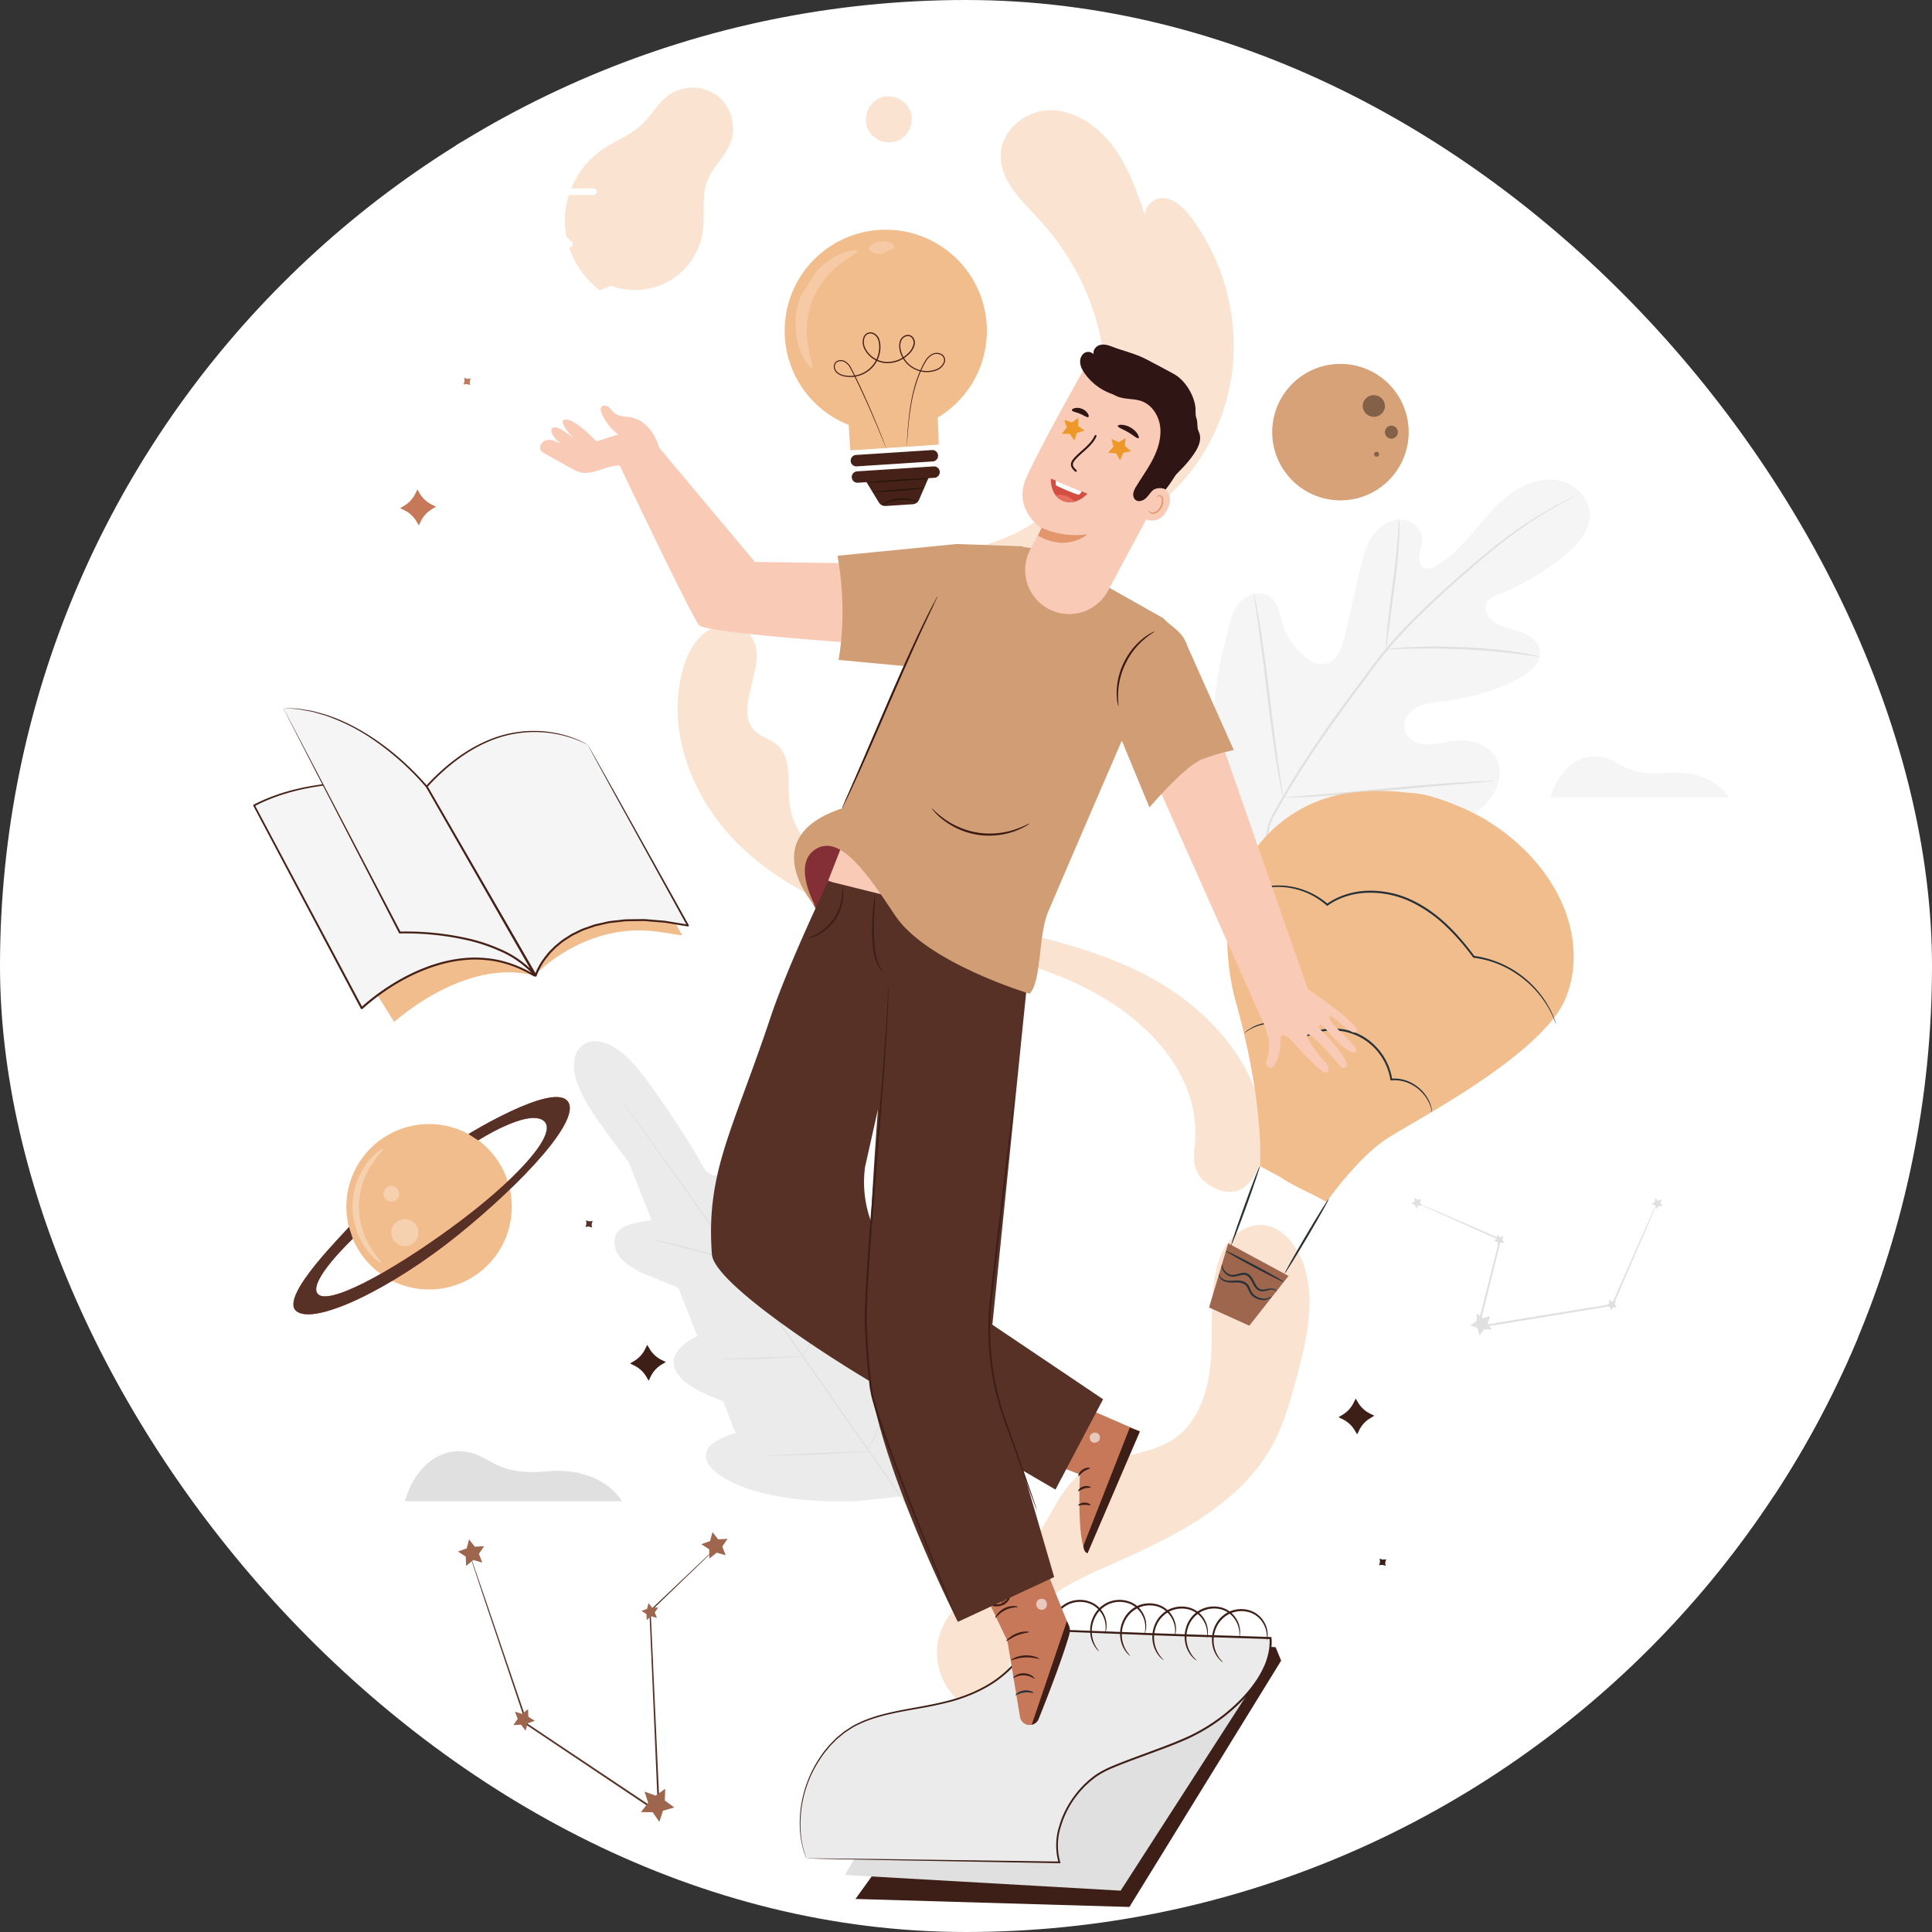 <svg width="48" height="48" fill="none" xmlns="http://www.w3.org/2000/svg"><rect width="100%" height="100%" fill="#333333" stroke="none"/><g clip-path="url(#a)"><rect width="48" height="48" rx="24" fill="#fff"/><path d="M29.673 28.56c.22-1.661-.947-3.031-2.406-3.855-1.459-.823-3.151-1.098-4.762-1.556-1.52-.432-3.031-1.062-4.157-2.17-1.125-1.109-1.8-2.775-1.396-4.302.102-.384.283-.769.613-.99.33-.221.832-.215 1.077.096.523.663-.496 1.852.142 2.405.147.127.348.174.5.295.403.321.273.947.33 1.46.113 1.015 1.064 1.72 1.998 2.13 1.252.551 2.608.81 3.935 1.136 1.328.327 2.667.738 3.773 1.542 1.107.803 2.066 2.061 2.058 3.429-.002.382-.05.852-.29 1.149-.24.297-.546.359-.891.196-.346-.162-.588-.414-.524-.966ZM22.615 15.36c-.052-.616.406-1.151.927-1.438.521-.287 1.118-.404 1.655-.658 1.334-.633 2.182-2.12 2.245-3.648.062-1.526-.6-3.052-1.635-4.173-.42-.455-.938-.933-.944-1.554-.007-.649.623-1.16 1.25-1.152.63.009 1.208.43 1.584.958.376.529.585 1.16.787 1.779-.145-.259.152-.58.438-.552.285.028.51.266.687.503a5.362 5.362 0 0 1 1.027 3.59c-.105 1.261-.687 2.462-1.597 3.291-1.017.926-2.361 1.361-3.665 1.773l-2.721.858M21.858 2.436a.598.598 0 0 0-.317.73.597.597 0 0 0 .717.349.598.598 0 0 0 .379-.701.598.598 0 0 0-.684-.41M25.214 42.132c-.333-.692-.042-1.554.49-2.108.53-.554 1.256-.87 1.96-1.18 1.55-.683 3.192-1.497 3.98-2.997.267-.506.418-1.063.568-1.615.29-1.067.56-2.28-.021-3.22-.168-.271-.42-.512-.733-.567-.357-.064-.723.133-.943.42-.22.289-.314.654-.36 1.013-.087.683-.015 1.379-.087 2.065-.072.685-.322 1.402-.888 1.796-.686.479-1.666.371-2.333.877-.539.408-.743 1.116-1.164 1.645-.354.444-.85.748-1.303 1.09-.454.341-.893.758-1.047 1.305-.16.568.04 1.22.491 1.601.451.38 1.128.468 1.661.215M14.9 7.209a2.185 2.185 0 0 1-.868-1.763c.012-.68.369-1.345.93-1.73.316-.218.692-.351.974-.613.25-.233.413-.555.693-.751a1.038 1.038 0 0 1 1.191.025c.338.258.481.742.339 1.142-.13.362-.454.626-.59.985-.145.387-.052.82-.106 1.23-.067.503-.372.97-.807 1.231-.435.262-.991.314-1.467.137" fill="#F2BD8D" opacity=".4"/><path d="M43.479 46.51c-.039 0-.07-.028-.07-.063v-2.85c0-.035.031-.063.07-.063.039 0 .07.028.07.063v2.85c0 .035-.032.063-.07.063Z" fill="#fff"/><path d="M42.37 46.093a.073.073 0 0 1-.049-.019.06.06 0 0 1 0-.09l2.217-2.015a.075.075 0 0 1 .099 0 .06.06 0 0 1 0 .09l-2.217 2.015a.073.073 0 0 1-.05.019Z" fill="#fff"/><path d="M45.047 45.085h-3.135c-.04 0-.07-.028-.07-.063s.03-.064.07-.064h3.135c.038 0 .07.029.07.064s-.032.063-.07.063Z" fill="#fff"/><path d="M44.587 46.093a.073.073 0 0 1-.049-.019l-2.217-2.015a.06.06 0 0 1 0-.09.075.075 0 0 1 .099 0l2.217 2.015a.06.06 0 0 1 0 .09.073.073 0 0 1-.05.019ZM45.188 21.333c-.024 0-.044-.018-.044-.04v-1.84c0-.022.02-.04.044-.04.025 0 .045.018.045.04v1.84c0 .022-.02.04-.045.04Z" fill="#fff"/><path d="M44.473 21.064a.048.048 0 0 1-.032-.012.038.038 0 0 1 0-.058l1.431-1.3a.048.048 0 0 1 .064 0 .038.038 0 0 1 0 .058l-1.431 1.3a.046.046 0 0 1-.032.012Z" fill="#fff"/><path d="M46.2 20.414h-2.023c-.025 0-.045-.018-.045-.041 0-.023.02-.041.045-.041H46.2c.025 0 .045.018.045.04 0 .023-.02.042-.045.042Z" fill="#fff"/><path d="M45.904 21.064a.048.048 0 0 1-.032-.012l-1.43-1.3a.038.038 0 0 1 0-.058.048.048 0 0 1 .063 0l1.43 1.3a.038.038 0 0 1 0 .058.047.047 0 0 1-.03.012ZM44.132 37.163a2.493 2.493 0 1 0 0-4.986 2.493 2.493 0 0 0 0 4.986ZM12.711 6.684c-.05 0-.09-.036-.09-.082V2.924c0-.046.04-.082.09-.082.05 0 .09.036.09.082v3.678c0 .045-.04.082-.09.082Z" fill="#fff"/><path d="M11.28 6.145a.093.093 0 0 1-.063-.024.077.077 0 0 1 0-.115l2.861-2.602a.097.097 0 0 1 .128 0 .077.077 0 0 1 0 .116l-2.862 2.601a.096.096 0 0 1-.064.024Z" fill="#fff"/><path d="M14.735 4.844h-4.047c-.05 0-.09-.036-.09-.081 0-.046.04-.082.09-.082h4.047c.05 0 .09.036.09.082 0 .045-.04.081-.09.081Z" fill="#fff"/><path d="M14.142 6.145a.094.094 0 0 1-.063-.024L11.216 3.52a.077.077 0 0 1 0-.116.097.097 0 0 1 .127 0l2.862 2.602a.077.077 0 0 1 0 .115.096.096 0 0 1-.064.024ZM4.363 42.644l.141.236c.16.264.391.478.668.615l.247.121-.236.142c-.264.16-.478.39-.615.668l-.121.246-.142-.235a1.613 1.613 0 0 0-.668-.615l-.246-.122.235-.141c.265-.16.478-.391.615-.668l.122-.247ZM32.504 3.703l.1.166c.113.187.277.338.472.435l.175.086-.167.1a1.142 1.142 0 0 0-.435.473l-.086.174-.1-.167a1.141 1.141 0 0 0-.472-.434l-.175-.087.167-.1c.187-.113.338-.277.435-.472l.086-.174Z" fill="#fff"/><path d="M18.277 35.604c-.41.119-.863.328-.709.71.155.382 1.273 1.075 3.743.978l1.142-.12.486-1.045c.904-2.301.618-3.585.308-3.857-.31-.272-.657.088-.904.436-.247.347-.48.795-.579.762-.098-.032-.147-.108-.127-.306.02-.198.244-2.004-.329-2.427-.573-.423-1.388.833-1.541.978-.154.145-.253-.026-.263-.15a82.585 82.585 0 0 1-.144-2.182c-.026-.645-.22-1.055-.624-1.105-.389-.048-.596.59-.782.832-.186.243-.44-.044-.44-.044s-.431-.83-1.445-2.23c-1.014-1.399-1.595-.863-1.595-.863" fill="#EBEBEB"/><path d="M14.486 25.964s-.679.367.31 1.784c.987 1.417 1.63 2.098 1.63 2.098s.187.334-.103.43c-.29.097-.961.083-1.044.466-.085.397.239.716.839.952s1.895.802 2.012.853c.115.05.244.201.056.298-.187.097-1.641.455-1.43 1.135.211.68 1.99 1.063 2.184 1.109" fill="#EBEBEB"/><path d="M22.548 37.432c-.74-1.031-2.025-2.884-3.137-4.47a833.135 833.135 0 0 0-2.853-4.054l-.871-1.223-.237-.333-.061-.087-.02-.03.023.028.063.085.243.329c.21.286.51.702.88 1.217a468.57 468.57 0 0 1 2.863 4.048c1.111 1.586 2.393 3.441 3.128 4.475" fill="#E0E0E0"/><path d="M16.217 30.799c0-.003.03.001.082.01a17.393 17.393 0 0 1 .945.223l.719.193.218.057c.052.014.08.022.08.024a.372.372 0 0 1-.082-.01 4.811 4.811 0 0 1-.222-.047c-.186-.042-.44-.108-.722-.182l-.72-.188-.22-.056a.359.359 0 0 1-.078-.024ZM18.329 31.223c-.01-.002.096-.535.237-1.191.14-.656.261-1.187.271-1.184.01.002-.096.535-.237 1.191-.14.656-.262 1.186-.271 1.184ZM19.925 33.735a.39.39 0 0 1 .037-.077l.109-.202a18.195 18.195 0 0 0 .665-1.366l.092-.21a.402.402 0 0 1 .038-.077c.002.001-.007.03-.025.081a10.255 10.255 0 0 1-.867 1.78.403.403 0 0 1-.049.07ZM17.93 33.772c0-.003.028-.006.078-.01l.213-.012a39.245 39.245 0 0 1 1.617-.045c.05 0 .078.002.078.004a.308.308 0 0 1-.077.01l-.213.012a39.245 39.245 0 0 1-1.617.045.384.384 0 0 1-.078-.004ZM19.059 36.168a.52.52 0 0 1 .1-.012l.272-.016a68.029 68.029 0 0 1 2.072-.08c.064 0 .1.001.1.004a.54.54 0 0 1-.1.01l-.271.018a69.988 69.988 0 0 1-2.073.078c-.064.001-.1 0-.1-.002ZM21.542 36.05a.594.594 0 0 1 .044-.099l.13-.262a29.697 29.697 0 0 0 .796-1.755l.111-.27a.616.616 0 0 1 .045-.097c.003 0-.009.037-.032.102a16.382 16.382 0 0 1-.475 1.164 17.181 17.181 0 0 1-.563 1.125.674.674 0 0 1-.056.091Z" fill="#E0E0E0"/><path d="M31.122 20.845c-1.226-1.375-1.108-3.36-.644-5.06.077-.283.117-.592.313-.81.195-.22.554-.316.78-.135.19.15.223.42.294.652.094.31.276.59.52.8.159.137.37.248.574.192.279-.078.389-.412.454-.696l.367-1.593c.066-.285.134-.576.286-.825.152-.249.407-.453.696-.465.288-.012.586.223.577.515-.004.122-.056.236-.076.356-.02.12.004.264.108.324.106.06.239.006.343-.057.362-.218.649-.54.922-.864.274-.324.543-.658.884-.908.34-.25.768-.411 1.181-.338.413.073.787.427.796.852.008.425-.322.777-.654 1.041a6.53 6.53 0 0 1-1.62.947c-.105.043-.219.088-.278.186-.106.175.029.405.201.512.195.121.43.153.646.232.216.079.433.233.467.463.048.318-.267.566-.554.709a5.591 5.591 0 0 1-1.83.548c-.227.027-.463.042-.667.149-.203.107-.365.338-.311.563.054.225.3.35.53.362.228.011.453-.061.68-.09.426-.056.925.09 1.095.488.112.261.053.574-.093.819s-.369.433-.598.6c-.8.587-1.742.99-2.724 1.089-.981.1-1.841-.015-2.665-.558Z" fill="#F5F5F5"/><path d="M31.371 21.01c.223-.663-.01-.33.449-1.134.456-.805 1.03-1.646 1.661-2.504l.47-.635c.154-.207.307-.413.47-.606.323-.386.663-.732.996-1.051.333-.32.66-.61.969-.88.309-.269.601-.514.878-.727a10.337 10.337 0 0 1 1.774-1.11l.105-.05a.206.206 0 0 1 .036-.016 21.534 21.534 0 0 1-.136.076c-.09.048-.223.12-.391.215-.337.192-.817.487-1.364.916a28.979 28.979 0 0 0-1.836 1.612c-.332.319-.67.664-.99 1.049-.162.191-.313.396-.468.604l-.469.634c-.63.858-1.204 1.696-1.662 2.497-.46.8-.228.462-.455 1.123" fill="#E0E0E0"/><path d="M34.436 16.133a.601.601 0 0 1 0-.128c.004-.082.014-.201.028-.347.026-.293.077-.696.135-1.14a18.48 18.48 0 0 0 .15-1.485.593.593 0 0 1 .013-.128c.004 0 .006.046.008.128s0 .201-.008.348c-.012.294-.052.699-.11 1.143l-.15 1.138-.044.345a.612.612 0 0 1-.022.126Z" fill="#E0E0E0"/><path d="M38.255 16.316a.847.847 0 0 1-.15-.017c-.097-.014-.235-.035-.407-.055-.343-.043-.82-.087-1.348-.111a19.583 19.583 0 0 0-1.353-.015c-.173.003-.313.01-.41.014a.822.822 0 0 1-.152 0c0-.003.053-.01.15-.021.097-.01.237-.023.411-.031.347-.02.828-.025 1.357-.001.53.024 1.008.073 1.351.127.172.025.31.052.405.072a.79.79 0 0 1 .146.038ZM31.88 19.82a.202.202 0 0 1-.015-.051l-.031-.147c-.027-.128-.06-.314-.099-.545-.077-.46-.164-1.1-.25-1.808a84.085 84.085 0 0 0-.234-1.809l-.081-.546-.022-.15a.196.196 0 0 1-.004-.052c.002 0 .007.017.015.051l.031.147c.027.128.06.314.099.545.077.46.164 1.1.25 1.808.086.707.166 1.347.234 1.809l.081.546.021.15a.173.173 0 0 1 .004.052ZM37.111 19.404a.198.198 0 0 1-.053.009l-.152.014-.56.045c-.474.039-1.127.1-1.848.167-.722.068-1.376.122-1.85.15-.237.015-.429.025-.562.029l-.153.003c-.035 0-.053 0-.053-.002s.018-.005.053-.009l.152-.014.56-.045c.474-.038 1.127-.099 1.848-.167a58.82 58.82 0 0 1 1.85-.151c.236-.014.428-.024.561-.028l.153-.004c.035 0 .053.001.054.003ZM41.169 29.889s-.005.017-.018.048l-.056.137-.22.518-.794 1.837-.005.01-.012.002c-.732.121-1.586.263-2.495.412l-.836.137-.039.006.01-.037.55-2.169.011.024-1.466-.655-.405-.185-.105-.05a.16.16 0 0 1-.035-.019l.038.014.108.044.409.174 1.473.639.016.007-.005.017-.54 2.171-.029-.031.837-.137 2.496-.406-.017.013c.334-.752.613-1.383.81-1.83l.231-.512c.027-.056.048-.1.063-.135.015-.029.023-.044.025-.044Z" fill="#E0E0E0"/><path d="m37.025 32.697-.068.179.109.158-.192-.01-.116.153-.05-.185-.182-.064.16-.105.005-.192.15.12.184-.054ZM35.312 29.786l-.034.09.054.077-.095-.004-.058.076-.025-.092-.09-.032.08-.052.002-.096.074.06.092-.027ZM40.15 32.316l-.033.09.054.078-.096-.004-.058.076-.024-.092-.09-.032.08-.052.002-.096.074.06.091-.028ZM37.358 30.71l-.033.09.054.077-.096-.004-.058.076-.024-.093-.09-.031.08-.052.002-.096.074.06.091-.027ZM41.285 29.8l-.034.089.054.079-.096-.005-.057.076-.026-.092-.09-.032.08-.052.002-.096.075.06.092-.027ZM10.059 37.297h5.393s-.477-.868-1.865-.742c-1.326.12-1.394-.427-2.068-.494-.674-.068-1.236.45-1.46 1.236Z" fill="#E0E0E0"/><path d="M38.52 19.813h4.432s-.392-.713-1.533-.61c-1.09.1-1.145-.35-1.698-.406-.554-.055-1.016.37-1.2 1.016Z" fill="#F5F5F5"/><path d="m25.939 40.677 5.752.246.139.335-3.77 6.12-6.806-.199 4.685-6.502Z" fill="#3E1F18"/><path d="m20.995 46.583 6.847.39 3.576-5.549-2.51.204-6.357 2.238-1.556 2.717Z" fill="#E0E0E0"/><path d="m20.034 46.171 6.288.1c-.262-.805.354-1.938 1.2-2.319.56-.252 1.614-.58 2.158-.859 1.034-.53 1.967-1.534 1.886-2.396l-2.583-.082-3.296-.128c-.275.818-.865 1.354-1.761 1.676-.802.289-1.715.288-2.497.615-1.259.528-1.863 2.236-1.395 3.393Z" fill="#EBEBEB"/><path d="m20.034 46.171-.017-.04-.043-.122c-.021-.053-.034-.122-.053-.203-.023-.081-.03-.178-.043-.286a2.892 2.892 0 0 1 .05-.8c.063-.308.185-.656.402-.998.057-.084.111-.172.181-.253.035-.04.067-.084.103-.124l.116-.118c.038-.041.081-.077.126-.113.045-.035.088-.074.135-.108.099-.062.194-.134.306-.183.436-.22.956-.312 1.498-.41.272-.05.552-.102.833-.18.28-.078.561-.185.829-.333a2.727 2.727 0 0 0 .73-.578c.211-.239.37-.53.478-.843l.005-.017.018.001 2.746.105c.952.037 1.939.063 2.948.097l.184.006.023.001.001.022c.018.2-.019.398-.083.582-.03.093-.074.18-.115.268-.048.083-.094.169-.15.247-.214.32-.489.588-.78.823a4.61 4.61 0 0 1-.94.581c-.33.149-.667.27-.996.392-.328.122-.653.237-.962.372-.152.07-.297.15-.423.257-.067.047-.123.108-.184.16-.054.062-.114.116-.161.181a2.329 2.329 0 0 0-.44.827 1.53 1.53 0 0 0-.015.88l.008.027h-.028l-4.573-.082-1.268-.025-.332-.009c-.076-.001-.114-.004-.114-.004l.113-.001.333.002 1.268.014 4.573.063-.02.028a1.571 1.571 0 0 1 .013-.905c.086-.301.24-.589.447-.843.048-.066.109-.122.164-.185.062-.054.12-.116.187-.165.129-.108.278-.191.433-.263.312-.136.636-.252.965-.374.328-.122.664-.244.992-.392a4.56 4.56 0 0 0 .93-.575c.286-.233.557-.499.768-.813.055-.076.1-.16.147-.242.04-.086.084-.17.112-.26.062-.18.097-.37.08-.56l.025.023-.184-.006c-1.01-.034-1.996-.06-2.948-.098l-2.746-.108.023-.016a2.52 2.52 0 0 1-.488.858 2.762 2.762 0 0 1-.744.586c-.271.15-.556.257-.839.336a9.42 9.42 0 0 1-.836.177c-.542.096-1.06.188-1.49.402-.11.047-.204.118-.302.179-.047.033-.09.071-.133.106-.044.035-.087.07-.125.11-.038.04-.077.078-.115.116-.036.04-.068.083-.102.123-.07.079-.124.166-.18.249a2.917 2.917 0 0 0-.462 1.78c.011.109.017.205.039.286.017.081.029.15.05.203l.039.122c.01.029.012.043.012.043Z" fill="#3E1F18"/><path d="M27.454 40.59c-.005-.002.008-.04.014-.113a.638.638 0 0 0-.347-.615.685.685 0 0 0-.53-.02.694.694 0 0 0-.382.37.763.763 0 0 0 .047.72c.039.061.068.09.065.093-.002.002-.036-.022-.082-.081a.7.7 0 0 1-.126-.288.78.78 0 0 1 .053-.464.731.731 0 0 1 .407-.397.722.722 0 0 1 .569.025c.164.08.263.222.31.347a.61.61 0 0 1 .015.396c-.007.018-.011.027-.013.027Z" fill="#3E1F18"/><path d="M28.439 40.59c-.004-.002.009-.04.014-.113a.637.637 0 0 0-.346-.615.685.685 0 0 0-.53-.02.694.694 0 0 0-.383.37.759.759 0 0 0 .047.72c.04.061.068.09.065.093a.279.279 0 0 1-.081-.081.701.701 0 0 1-.127-.288.78.78 0 0 1 .053-.464.731.731 0 0 1 .408-.397.722.722 0 0 1 .568.025c.164.08.264.222.31.347a.608.608 0 0 1 .015.396c-.007.018-.011.027-.013.027Z" fill="#3E1F18"/><path d="M29.187 40.64c-.004 0 .006-.04.008-.112a.639.639 0 0 0-.38-.595.687.687 0 0 0-.53.011.695.695 0 0 0-.362.39.76.76 0 0 0 .088.716c.042.059.072.086.07.09a.291.291 0 0 1-.087-.077.702.702 0 0 1-.142-.28.779.779 0 0 1 .026-.467.733.733 0 0 1 .385-.42.723.723 0 0 1 .569-.007.637.637 0 0 1 .33.33c.055.123.06.236.053.31a.384.384 0 0 1-.028.112Z" fill="#3E1F18"/><path d="M29.99 40.687c-.005-.001.004-.041.002-.114a.631.631 0 0 0-.082-.29.61.61 0 0 0-.33-.283.686.686 0 0 0-.53.039.693.693 0 0 0-.34.408.762.762 0 0 0 .126.71c.046.057.078.083.075.086-.002.002-.038-.018-.09-.072a.701.701 0 0 1-.157-.273.775.775 0 0 1 .002-.466.732.732 0 0 1 .362-.44c.186-.094.399-.1.568-.037a.637.637 0 0 1 .346.311.605.605 0 0 1 .057.392c-.004.02-.008.029-.009.029Z" fill="#3E1F18"/><path d="M30.794 40.668c-.005-.001.002-.042-.002-.114a.635.635 0 0 0-.09-.287.61.61 0 0 0-.338-.275.687.687 0 0 0-.527.054.694.694 0 0 0-.329.417.762.762 0 0 0 .146.708c.047.055.08.08.077.084a.281.281 0 0 1-.092-.07.701.701 0 0 1-.165-.268.78.78 0 0 1-.011-.467.732.732 0 0 1 .35-.45.725.725 0 0 1 .566-.053.636.636 0 0 1 .355.302.61.61 0 0 1 .069.39c-.004.02-.008.029-.01.029Z" fill="#3E1F18"/><path d="M31.47 40.758c-.004-.001.005-.041.004-.114a.637.637 0 0 0-.078-.29.61.61 0 0 0-.327-.288.687.687 0 0 0-.53.033.694.694 0 0 0-.345.404.758.758 0 0 0 .118.713c.045.056.076.083.073.086a.283.283 0 0 1-.088-.074.698.698 0 0 1-.155-.274.78.78 0 0 1 .008-.466.732.732 0 0 1 .367-.436.723.723 0 0 1 .569-.03.636.636 0 0 1 .342.315.61.61 0 0 1 .066.307.414.414 0 0 1-.023.114Z" fill="#3E1F18"/><path d="M34.435 19.654a5.658 5.658 0 0 0-.852.038c-1.775.22-3.098 1.745-3.095 3.534.001.521.057 1.104.22 1.684.495 1.757.648 3.306.591 4.06l1.659.892s.768-1.103 1.509-1.578c.742-.476 3.21-1.748 4.188-3.056.63-.843.751-2.572-.75-4.085a5.088 5.088 0 0 0-3.47-1.49Z" fill="#F2BD8D"/><path d="m30.515 30.89 1.498.81-.975 1.237-.999-.453.476-1.595Z" fill="#9F664E"/><path d="M30.588 30.94c-.014-.006.135-.45.332-.994s.366-.98.38-.976c.013.005-.136.45-.332.994-.197.543-.367.98-.38.975ZM31.918 31.638c-.012-.007.223-.427.525-.938.302-.511.556-.92.568-.912.012.007-.222.427-.524.938-.302.51-.557.92-.569.912Z" fill="#263138"/><path d="M34.935 19.7c-.067.004-.892.97-1.257 1.622-1.226 2.198-1.281 4.336-1.622 6.829a17.554 17.554 0 0 1-.222 1.106c.181.142.792.425.792.425s.575-.694.804-1.043c.915-1.399 1.909-2.49 2.693-3.966s1.538-2.785.812-4.292c0 .001-1.256-.722-2-.68Z" fill="#F2BD8D"/><path d="M38.662 25.449a.279.279 0 0 1-.022-.048c-.013-.03-.029-.08-.057-.139a2.537 2.537 0 0 0-.926-1.08 2.424 2.424 0 0 0-1.044-.387l-.01-.001-.005-.008a5.823 5.823 0 0 0-.67-.769 3.361 3.361 0 0 0-.913-.629 2.365 2.365 0 0 0-1.08-.206c-.355.018-.688.13-.946.315l-.015.011-.014-.012a1.829 1.829 0 0 0-1.868-.34 1.908 1.908 0 0 0-.608.375.29.29 0 0 1-.04.033l.035-.039a1.814 1.814 0 0 1 .604-.394 1.83 1.83 0 0 1 .872-.122c.34.036.718.176 1.036.452l-.03-.001c.265-.191.607-.308.97-.328a2.4 2.4 0 0 1 1.104.21c.356.16.665.39.927.639.262.25.481.518.672.777l-.016-.01a2.524 2.524 0 0 1 1.697 1.01c.145.2.23.376.28.498.026.06.04.11.052.143l.015.05ZM35.579 27.638c-.01.004-.008-.15-.143-.36a.983.983 0 0 0-.319-.306.892.892 0 0 0-.549-.13l-.02.002-.004-.02a1.45 1.45 0 0 0-.272-.641 1.429 1.429 0 0 0-1.258-.577c-.21.015-.407.075-.573.162l-.016.008-.012-.012a1.042 1.042 0 0 0-.576-.312 1.152 1.152 0 0 0-.516.016c-.284.077-.404.214-.41.203l.022-.022c.016-.013.037-.036.07-.058a1.02 1.02 0 0 1 .31-.15c.143-.04.327-.065.531-.027.203.033.427.134.603.319l-.028-.005a1.5 1.5 0 0 1 1.257-.07c.265.103.482.289.636.496.155.208.244.443.276.663l-.024-.018a.92.92 0 0 1 .572.143.986.986 0 0 1 .321.322.877.877 0 0 1 .11.272c.007.032.009.059.01.076a.092.092 0 0 1 .002.026ZM31.724 32.089c-.004.003-.017-.02-.055-.037a.267.267 0 0 0-.175.006c-.038.01-.081.024-.133.024a.209.209 0 0 1-.148-.065c-.08-.083-.11-.203-.185-.285a.172.172 0 0 0-.138-.059c-.052.003-.104.02-.156.031a.349.349 0 0 1-.157.009.277.277 0 0 1-.122-.063.29.29 0 0 1-.1-.166c-.007-.046 0-.072.003-.071.005 0 .004.025.017.066.013.04.044.097.103.143.029.022.066.042.108.05.041.007.088 0 .137-.013.05-.013.103-.032.165-.036a.22.22 0 0 1 .178.073c.087.1.114.217.181.288a.166.166 0 0 0 .116.056c.042.001.084-.01.122-.017.079-.02.152-.013.193.012.041.025.048.054.046.054ZM31.895 31.848c-.006.013-.333-.149-.73-.36-.397-.212-.714-.394-.707-.407.007-.012.334.15.731.361.397.212.713.394.706.406Z" fill="#263138"/><path d="M31.598 32.227c.001.004-.02.01-.057.027-.018.008-.039.02-.067.032a.225.225 0 0 1-.104.013.431.431 0 0 1-.246-.095.342.342 0 0 1-.094-.13c-.023-.048-.04-.098-.073-.134-.068-.073-.18-.08-.271-.078a.628.628 0 0 1-.26-.025.24.24 0 0 1-.132-.12c-.017-.041-.011-.066-.009-.065.005 0 .006.022.026.056a.24.24 0 0 0 .127.096c.065.023.15.017.246.011.094-.005.22-.003.311.09.043.047.06.103.08.15.02.046.046.084.08.113.067.06.15.086.219.095.069.013.119-.016.16-.028.04-.012.063-.011.064-.008Z" fill="#263138"/><path d="m20.286 22.604 2.59-.384-1.238-1.754-.665.039a1.185 1.185 0 0 0-1.093 1.407l.406.692Z" fill="#DB4F58"/><path opacity=".4" d="m20.286 22.604 2.59-.384-1.238-1.754-.665.039a1.185 1.185 0 0 0-1.093 1.407l.406.692Z" fill="#040000"/><path d="M31.415 25.475c.026.074.056.162.085.267.025.09.034.184.028.278a1.257 1.257 0 0 1-.058.342c-.043.098.056.198.14.148.084-.05.208-.317.2-.662-.007-.344.345.069.476.217.13.149.557.588.634.584.114-.006.128-.129-.006-.273-.136-.147-.506-.609-.424-.674.08-.065.736.7.736.7s.114.186.211.113c.175-.13-.582-.891-.656-.962-.051-.049.034-.123.087-.068.054.058.636.778.815.647.138-.1-.617-.632-.654-.848-.038-.217.53.46.658.36.048-.039.078-.073-.305-.415-.186-.166-.892-.66-.892-.66l-2.127-6.089-1.642.94 2.694 6.055ZM18.756 13.962l-2.376-2.836a1.636 1.636 0 0 0-.116-.282c-.119-.222-.315-.414-.56-.468-.151-.033-.324-.017-.442-.116-.053-.044-.088-.108-.143-.148-.056-.042-.148-.05-.184.01-.025.042-.009.096.01.141.088.21.233.394.413.533-.223.067-.541.17-.541.17s-.502-.545-.76-.543c-.257.001.208.486.208.486s-.412-.38-.54-.273c-.127.107.2.39.2.39-.104-.056-.218-.113-.334-.094-.116.02-.216.157-.154.256a.276.276 0 0 0 .105.084l.632.353c.106.059.217.12.338.123.321.01.565-.189.886-.18 0 0 1.792 3.772 1.973 3.966.181.195 4.117.46 4.117.46l2.279-1.963-5.01-.07Z" fill="#F9CBB6"/><path d="m25.893 34.507 2.427 1.057-1.3 3.026c-.281-.142-.19-1.957-.19-1.957l-1.582-.613.645-1.513Z" fill="#C77859"/><path d="M27.101 35.641a.135.135 0 0 1 .178-.025.13.13 0 0 1 .026.176c-.04.053-.14.07-.189.026-.048-.045-.058-.145-.007-.186" fill="#fff" opacity=".6"/><path d="m28.319 35.563-.25-.096-1.152 2.937s0 .16.102.185l1.3-3.026ZM26.794 36.676c.015.005.054-.066.132-.118.078-.054.158-.064.158-.08.003-.015-.095-.03-.19.034-.093.064-.114.16-.1.164ZM26.789 37.05c.012.009.065-.044.149-.068.084-.026.156-.01.162-.024.009-.013-.074-.06-.178-.03s-.147.115-.133.121ZM27.092 37.392c.009-.012-.056-.064-.154-.06-.097.002-.159.058-.149.069.008.014.071-.013.151-.014.08-.003.144.02.152.005Z" fill="#3E1F18"/><path d="M26.449 36.496c.016 0 .025-.077.066-.159.04-.081.096-.134.087-.148-.007-.013-.089.027-.137.123-.048.096-.03.186-.016.184ZM26.121 36.27c.007.002.04-.052.065-.153a.73.73 0 0 0 .01-.286c-.003-.018-.004-.038-.016-.06-.008-.024-.043-.05-.075-.041a.089.089 0 0 0-.062.05.203.203 0 0 0-.016.06.572.572 0 0 0 .023.287c.035.098.08.146.085.142.008-.005-.024-.059-.047-.153a.647.647 0 0 1-.007-.267c.005-.035.017-.063.035-.065.006 0 .009 0 .015.01.006.011.009.028.012.046a.9.9 0 0 1 .005.27c-.014.098-.035.156-.027.16Z" fill="#263138"/><path d="M26.15 36.26c.004-.005-.036-.057-.13-.103a.531.531 0 0 0-.283-.052c-.037.005-.086.01-.118.064-.014.03-.001.064.015.081.016.019.033.029.05.04a.383.383 0 0 0 .287.047c.103-.026.147-.08.142-.084-.005-.008-.056.032-.15.044a.376.376 0 0 1-.25-.053c-.03-.02-.05-.042-.042-.053.006-.015.041-.03.073-.031a.596.596 0 0 1 .262.033c.09.034.138.073.144.066Z" fill="#263138"/><path d="m24.024 38.663 1.004 2.103.314 1.892a.239.239 0 0 0 .457.051c.184-.457.855-2.14.773-2.29-.095-.173-.912-2.288-.912-2.288l-1.636.532Z" fill="#C77859"/><path d="m25.633 42.851.874-2.576.04.09a.358.358 0 0 1 .018.248c-.063.219-.252.82-.76 2.093a.239.239 0 0 1-.172.145Z" fill="#3E1F18"/><path d="M25.763 39.786a.145.145 0 0 0 .041.188c.06.04.15.021.187-.039.038-.06.019-.167-.044-.199-.064-.032-.168-.005-.19.062" fill="#fff" opacity=".6"/><path d="M25.701 41.704c-.009.011-.107-.078-.26-.08-.153-.009-.257.074-.266.062-.004-.004.015-.033.062-.062a.374.374 0 0 1 .206-.052.372.372 0 0 1 .201.066c.045.032.062.062.058.066Z" fill="#3E1F18"/><path d="M25.677 42.057c-.005.014-.105-.025-.229-.007-.124.015-.21.078-.22.067-.01-.008.072-.1.213-.117.142-.02.245.046.236.057Z" fill="#263138"/><path d="M25.82 41.213c-.006.014-.159-.046-.354-.034-.196.008-.341.082-.349.068-.008-.01.136-.11.346-.12.21-.01.364.075.356.086ZM25.568 40.548c0 .015-.14.02-.295.083-.156.06-.26.154-.27.143-.01-.008.083-.125.251-.19.167-.069.316-.049.314-.036ZM25.288 39.923c0 .016-.15-.002-.308.078-.16.076-.238.206-.25.197-.006-.002.006-.04.042-.09a.514.514 0 0 1 .42-.206c.061.002.097.015.096.021ZM24.93 39.88c-.003.002-.02-.025-.04-.079a.619.619 0 0 1-.03-.239c.005-.05.006-.11.053-.166a.096.096 0 0 1 .107-.024c.038.016.061.047.077.08a.337.337 0 0 1-.142.406.39.39 0 0 1-.434-.029c-.027-.024-.053-.057-.052-.1 0-.044.036-.077.07-.086.067-.019.123 0 .172.01.1.026.173.067.22.1.046.033.067.056.065.059-.005.008-.1-.08-.293-.124-.048-.008-.104-.02-.151-.005-.023.008-.038.025-.038.047 0 .02.016.045.038.064a.35.35 0 0 0 .377.02c.121-.072.17-.233.125-.342a.114.114 0 0 0-.051-.06.052.052 0 0 0-.06.014c-.033.035-.04.092-.047.14-.02.196.044.313.034.314Z" fill="#3E1F18"/><path d="m27.406 34.764-2.751-1.852.91-8.942-2.606-1.522-2.383-.552s-.996 2.07-1.438 3.396c-.942 2.82-1.603 3.83-1.451 5.873.048.647 2.436 2.265 3.944 3.164.02.206.047.387.08.535.516 2.33 2.089 5.43 2.089 5.43l2.391-1.112-.771-2.642.803.468 1.183-2.244Zm-5.915-5.766.321-1.433c-.068.911-.13 1.862-.174 2.774a2.834 2.834 0 0 1-.147-1.34Z" fill="#583126"/><path d="M23.8 40.293c-.001 0-.008-.013-.02-.038l-.048-.113-.185-.436c-.159-.38-.387-.93-.66-1.612a68.408 68.408 0 0 1-.923-2.414 18.08 18.08 0 0 1-.236-.709c-.033-.123-.075-.245-.096-.376l-.02-.097-.011-.097-.022-.197a18.984 18.984 0 0 1-.09-1.217c-.005-.139-.01-.28-.003-.42.04-1.123.135-2.188.213-3.158l.215-2.574a77 77 0 0 0 .124-1.737c.013-.205.02-.364.025-.473a13.513 13.513 0 0 1 .01-.165c.002 0 .002.015.002.042 0 .03 0 .071-.002.123-.001.109-.005.268-.015.474a57.827 57.827 0 0 1-.108 1.738l-.204 2.576c-.075.969-.168 2.035-.209 3.155-.008.14-.001.278.004.416a18.923 18.923 0 0 0 .11 1.41l.011.098.018.095c.02.126.063.248.095.37.074.243.153.48.234.709.323.916.643 1.73.911 2.416a2581.317 2581.317 0 0 1 .82 2.057c.02.048.034.087.045.115l.015.039ZM21.96 24.158c-.002.002-.024-.015-.062-.05a.648.648 0 0 1-.117-.188c-.074-.172-.111-.43-.117-.71a6.029 6.029 0 0 1 .075-1.01c.008 0 .005.115-.005.297-.01.183-.024.435-.02.713.007.277.038.528.1.697a.794.794 0 0 0 .146.25ZM20.931 22.03c.005-.001.03.094.02.25a1.159 1.159 0 0 1-.658.965c-.142.067-.24.078-.24.073-.003-.009.09-.033.224-.105.133-.071.305-.2.434-.39.13-.19.187-.397.204-.547.019-.15.007-.245.016-.246ZM25.206 27.228v.027l-.007.08-.03.305-.123 1.122-.419 3.7a6.74 6.74 0 0 0 .385 2.885l.258.735c.155.448.28.81.37 1.066l.098.291a3.911 3.911 0 0 0 .03.103l-.01-.025-.03-.074-.107-.288-.385-1.06-.263-.734a6.7 6.7 0 0 1-.396-2.904c.161-1.447.321-2.752.434-3.698l.138-1.12.04-.305c.005-.032.01-.058.012-.079a.1.1 0 0 1 .005-.027Z" fill="#3E1F18"/><path d="m20.576 21.879.422-1.079.963 1.436-1.284-.32" fill="#F9CBB6"/><path d="m30.654 18.637-1.144-2.562c-.136-.412-.393-.476-.607-.715l-2.863-1.615c-2.087-.855-3.223 2.012-3.223 2.012l-1.897 4.326c-2.23.74-.651 2.452-.651 2.452s-.607-1.055-.01-1.435c.625-.398 1.317.651 1.982 1.648.786 1.177 3.34 1.941 3.34 1.941.298-.315.214-1.416.448-2.007.074-.188 1.842-4.282 1.842-4.282l.686 1.66s.878-1.03 1.304-1.194c.425-.164.793-.23.793-.23Z" fill="#D19D74"/><path d="M25.58 20.458a.375.375 0 0 1-.086.06c-.059.035-.147.08-.261.124-.227.087-.57.155-.94.098a1.89 1.89 0 0 1-.869-.377 1.613 1.613 0 0 1-.211-.197.38.38 0 0 1-.064-.084c.007-.006.103.11.297.251.191.142.492.3.854.355.361.056.695-.004.92-.08.228-.077.355-.159.36-.15Z" fill="#391912"/><path d="m20.835 16.395 1.767.166 2.827-2.988-1.663-.057-2.96.292s.262 1.235.029 2.587Z" fill="#D19D74"/><path d="M23.29 14.82a.23.23 0 0 1-.022.055c-.019.04-.043.09-.071.153l-.263.56c-.22.473-.51 1.133-.827 1.864-.316.732-.603 1.394-.82 1.868-.109.238-.198.43-.263.56l-.075.152a.247.247 0 0 1-.029.05.236.236 0 0 1 .02-.055c.017-.04.04-.091.066-.155l.248-.566.807-1.874c.316-.732.613-1.39.841-1.86.114-.235.209-.424.277-.553l.08-.149a.22.22 0 0 1 .03-.05ZM28.682 15.69c.005.008-.104.065-.254.192a1.836 1.836 0 0 0-.463.603 1.838 1.838 0 0 0-.186.736c-.006.196.017.318.006.319a.275.275 0 0 1-.02-.084.66.66 0 0 1-.015-.1c-.002-.04-.009-.086-.006-.136-.002-.1.01-.22.036-.35.028-.129.073-.269.14-.407.068-.138.15-.26.233-.363.087-.1.173-.184.253-.245.038-.033.077-.056.11-.078a.687.687 0 0 1 .088-.052c.049-.026.076-.039.078-.036Z" fill="#391912"/><path d="m29.178 11.592-1.657 3.098a1.093 1.093 0 0 1-1.93-1.026c.156-.296.286-.537.286-.537s-.721-.467-.384-1.246c.301-.694 1.405-2.656 1.64-3.07l1.397.625a1.57 1.57 0 0 1 .648 2.156Z" fill="#F9CBB6"/><path d="M25.879 13.11s.471.258 1.138.164c0 0-.488.45-1.23.035l.092-.2Z" fill="#E3956B"/><path d="M27.771 10.583c-.002.038.124.076.256.155.133.076.228.168.26.147.014-.01.008-.05-.024-.101a.497.497 0 0 0-.17-.16.497.497 0 0 0-.222-.07c-.06-.002-.097.011-.1.03ZM26.631 10.193c.009.036.104.045.203.088.1.039.174.1.206.08.014-.01.013-.043-.012-.085a.304.304 0 0 0-.144-.118.309.309 0 0 0-.185-.018c-.047.012-.071.035-.068.053Z" fill="#2F1615"/><path d="M28.655 12.05c.016 0 .603.081.35.603-.254.522-.726.16-.72.144.006-.016.37-.747.37-.747Z" fill="#F9CBB6"/><path d="M28.54 12.677c.004 0 .007.01.018.025a.1.1 0 0 0 .067.035c.065.007.154-.058.203-.151a.334.334 0 0 0 .037-.143c.003-.046-.009-.084-.034-.103a.051.051 0 0 0-.066-.001c-.014.01-.016.023-.019.022-.002 0-.007-.014.008-.033a.063.063 0 0 1 .036-.023.077.077 0 0 1 .057.011c.04.022.057.077.056.127a.35.35 0 0 1-.04.161c-.054.104-.155.176-.242.16a.109.109 0 0 1-.076-.053c-.01-.021-.007-.034-.005-.034Z" fill="#E3956B"/><path d="M28.958 12.164c-.072-.056-.245-.044-.313.016-.069.06-.114.143-.183.203-.067.06-.176.094-.248.039-.05-.038-.067-.109-.057-.17a.502.502 0 0 1 .075-.172c.142-.233.303-.455.425-.7.121-.244.201-.52.166-.79-.037-.27-.207-.534-.464-.625-.17-.06-.36-.042-.534-.093a.709.709 0 0 1-.457-.42 1.348 1.348 0 0 0-.068-.117c.006-.013.067-.118.129-.139.458-.154 1.08.024 1.46.323.38.3.646.782.651 1.266.006.484-.299 1.018-.582 1.379Z" fill="#2F1615"/><path d="M28.963 12.112c.145-.247.38-.425.56-.648.18-.223.382-.497.254-.753-.044-.087-.015-.225-.051-.316-.037-.091-.014-.204-.029-.301-.043-.3-.262-.652-.527-.8-.184-.102-.495-.265-.681-.363-.294-.155-.582-.208-.89-.33-.104-.041-.224-.061-.322-.01-.098.05-.15.193-.079.277-.013-.1-.14-.153-.231-.112-.091.04-.138.148-.131.248.006.1.055.191.112.272.188.27.475.467.793.547l.711-.056.583.432.432.687-.783 1.016.279.21Z" fill="#2F1615"/><path d="M24.513 8.058a2.512 2.512 0 1 0-3.428 2.498l.041.633 2.197-.142s-.01-.356-.025-.673a2.51 2.51 0 0 0 1.215-2.316Z" fill="#F2BD8D"/><path d="M22.528 11.088v-.031l.005-.091c.004-.08.01-.198.023-.35.013-.152.03-.337.065-.551.035-.213.086-.457.182-.712.048-.128.105-.26.182-.389a.465.465 0 0 1 .161-.164.26.26 0 0 1 .239-.008.172.172 0 0 1 .085.094.176.176 0 0 1-.002.13.36.36 0 0 1-.183.18.69.69 0 0 1-.904-.4.524.524 0 0 1-.033-.287c.017-.099.106-.192.216-.189.055 0 .106.034.134.08.027.045.038.1.03.153a.491.491 0 0 1-.16.26.748.748 0 0 1-.574.208.653.653 0 0 1-.508-.33.378.378 0 0 1-.036-.303.193.193 0 0 1 .103-.117.189.189 0 0 1 .155.004c.047.021.087.059.113.103.026.044.04.093.047.142a.746.746 0 0 1-.86.837.397.397 0 0 1-.233-.105c-.06-.063-.082-.167-.03-.24a.164.164 0 0 1 .11-.063.233.233 0 0 1 .12.015.363.363 0 0 1 .165.163c.071.132.13.26.19.383.233.492.402.9.516 1.182.057.14.1.251.128.326l.032.085.01.03s-.006-.01-.014-.029l-.034-.084-.134-.324c-.117-.281-.289-.687-.524-1.177-.06-.122-.12-.252-.191-.38a.341.341 0 0 0-.154-.152c-.066-.027-.155-.021-.2.04-.044.06-.025.152.028.206a.374.374 0 0 0 .218.097.72.72 0 0 0 .826-.806c-.012-.091-.057-.184-.143-.222a.158.158 0 0 0-.13-.004.161.161 0 0 0-.087.1.35.35 0 0 0 .035.278.622.622 0 0 0 .484.314.72.72 0 0 0 .55-.199.464.464 0 0 0 .15-.243.196.196 0 0 0-.026-.132.131.131 0 0 0-.108-.066.175.175 0 0 0-.122.049.214.214 0 0 0-.064.117c-.019.09 0 .185.032.27a.659.659 0 0 0 .865.384.333.333 0 0 0 .17-.163.149.149 0 0 0-.07-.191.233.233 0 0 0-.215.006.444.444 0 0 0-.153.156 2.389 2.389 0 0 0-.182.383 3.777 3.777 0 0 0-.186.707 7.58 7.58 0 0 0-.07.55l-.029.35-.007.09-.003.03ZM23.18 11.464l-1.886.122a.142.142 0 1 1-.018-.283l1.887-.122a.142.142 0 0 1 .018.283ZM23.189 11.588l-1.886.122a.142.142 0 1 0 .018.283l.207-.014.308.505c.036.058.1.091.168.087l.673-.043a.182.182 0 0 0 .156-.11l.233-.538.141-.009a.142.142 0 1 0-.018-.283Z" fill="#462118"/><path d="M20.294 6.727c.158-.167.328-.287.48-.366.152-.08.285-.121.379-.137.094-.016.149-.01.155.009.014.045-.172.124-.417.312a2.18 2.18 0 0 0-.71.923c-.166.427-.155.861-.099 1.162.055.303.138.487.098.511-.018.011-.062-.022-.12-.097a1.318 1.318 0 0 1-.188-.357 1.85 1.85 0 0 1-.108-.594c-.005-.23.033-.485.129-.736M21.917 6.302c-.159.01-.301-.026-.323-.109-.01-.041.017-.087.072-.126a.468.468 0 0 1 .233-.073.46.46 0 0 1 .24.045c.06.032.092.075.087.117" fill="#fff" opacity=".2"/><path d="M22.8 12.466c-.002.005-.05-.014-.132-.032a1.08 1.08 0 0 0-.636.06c-.077.032-.121.06-.124.055a.39.39 0 0 1 .115-.075.918.918 0 0 1 .65-.061c.082.023.129.05.127.053ZM23.07 11.887c0 .008-.34.037-.76.064-.421.027-.763.042-.763.034 0-.009.34-.037.76-.065.421-.027.763-.042.763-.033ZM22.967 12.118c0 .004-.07.016-.184.03a9.565 9.565 0 0 1-.9.071 1 1 0 0 1-.187-.002c0-.004.071-.01.186-.02a167.148 167.148 0 0 0 .898-.07c.115-.01.186-.014.187-.01Z" fill="#221407"/><path d="m9.384 24.735.41.656s1.747-1.608 3.48-1.153c0 0-1.558-1.321-3.89.497Z" fill="#F2BD8D"/><path d="M13.274 24.238s1.283-1.393 3.164-1.075l.512.077-.163-.296s-3.271-1.12-3.513 1.294Z" fill="#F2BD8D"/><path d="M10.567 19.541s-2.57-.442-4.255.47l2.676 5.038s2.19-2.111 4.286-.811l-2.707-4.697Z" fill="#F5F5F5"/><path d="m10.567 19.541.014.02.038.064.148.25.557.954 1.97 3.397a.023.023 0 0 1-.008.031.023.023 0 0 1-.024 0 2.85 2.85 0 0 0-.985-.378 3.061 3.061 0 0 0-.555-.039c-.188.008-.38.032-.569.072-.758.168-1.496.58-2.125 1.134l-.022.02a.026.026 0 0 1-.036 0 .022.022 0 0 1-.004-.005l-2.672-5.04a.02.02 0 0 1 .008-.029c.59-.304 1.188-.437 1.713-.507.528-.068.992-.07 1.37-.06a9.776 9.776 0 0 1 1.105.1l.058.011.019.005-.02-.001-.058-.008-.23-.026c-.2-.02-.496-.047-.874-.056a8.77 8.77 0 0 0-1.365.07c-.523.073-1.116.207-1.697.51L6.33 20l2.68 5.036-.04-.006.023-.022a5.415 5.415 0 0 1 1.024-.718c.361-.195.74-.344 1.125-.427.192-.04.386-.065.578-.072.192-.004.381.01.565.04.366.066.706.204 1 .386l-.031.03-1.949-3.399-.547-.962a160.444 160.444 0 0 1-.192-.346Z" fill="#462118"/><path d="M14.606 18.508s-1.944-1.239-4.005 1.034l2.707 4.696s.552-1.906 3.785-1.243l-2.487-4.487Z" fill="#F5F5F5"/><path d="m14.605 18.508.013.02.036.06.136.24.512.91 1.81 3.246a.022.022 0 0 1-.01.03.022.022 0 0 1-.014.003l-.482-.079c-.081-.016-.165-.02-.248-.027l-.254-.02c-.086-.01-.171-.008-.258-.006l-.263.003c-.088.002-.175.018-.264.026-.088.011-.178.016-.266.04l-.265.06-.26.09c-.087.031-.167.08-.252.117a.8.8 0 0 0-.121.07l-.119.076c-.078.052-.148.116-.222.175-.065.07-.138.131-.194.209a1.629 1.629 0 0 0-.288.494v.002a.025.025 0 0 1-.033.015.027.027 0 0 1-.014-.011l-.11-.19-2.594-4.509a.021.021 0 0 1 .003-.025c.457-.499.963-.88 1.466-1.103a2.915 2.915 0 0 1 1.384-.26c.393.025.692.12.885.2a2.03 2.03 0 0 1 .27.132.09.09 0 0 1 .016.012l-.018-.01-.054-.027a2.875 2.875 0 0 0-1.1-.28 2.908 2.908 0 0 0-1.368.265c-.497.224-.996.603-1.449 1.1l.003-.025 2.602 4.505.109.189-.047.006c.067-.192.173-.362.298-.513.058-.079.133-.143.2-.213.076-.061.147-.127.227-.18l.122-.077a.793.793 0 0 1 .123-.071c.087-.04.169-.088.258-.119l.264-.092.27-.06c.089-.025.18-.03.27-.041.09-.008.178-.024.267-.026l.265-.003c.087-.002.175-.004.26.006l.256.021c.084.007.168.012.25.029l.484.08-.024.033-1.791-3.25-.502-.918-.13-.244-.034-.063a.16.16 0 0 1-.01-.022Z" fill="#462118"/><path d="m7.036 17.59 2.897 5.578s2.355-.103 3.352 1.045L10.6 19.54S9.025 17.59 7.036 17.59Z" fill="#F5F5F5"/><path d="m7.036 17.59.074.002.223.01c.024 0 .051.001.078.004l.085.014.193.032c.071.008.144.032.222.052.078.024.164.04.249.074.692.23 1.62.789 2.456 1.75l.001.002 2.69 4.67a.025.025 0 0 1-.01.034.025.025 0 0 1-.03-.004l-.002-.001-.113-.113a2.463 2.463 0 0 0-.742-.49 4.298 4.298 0 0 0-.829-.272 6.91 6.91 0 0 0-1.647-.162.024.024 0 0 1-.022-.013l-2.078-4.03-.591-1.152-.156-.305-.04-.077a.527.527 0 0 1 .005.003l.042.08.163.308.606 1.153 2.092 3.999-.022-.013a6.934 6.934 0 0 1 1.66.161c.283.06.565.154.838.274.275.118.536.286.757.5l.116.117-.041.029c-.997-1.737-1.92-3.345-2.681-4.674l.001.003a6.789 6.789 0 0 0-1.268-1.148 4.889 4.889 0 0 0-1.163-.606c-.084-.035-.17-.051-.246-.076-.078-.021-.15-.046-.22-.055l-.192-.035-.084-.016-.076-.006-.298-.023Z" fill="#462118"/><path d="m16.08 33.412.062.104c.07.116.172.21.293.27l.108.053-.104.062a.708.708 0 0 0-.27.293l-.053.108-.062-.104a.708.708 0 0 0-.293-.27l-.108-.053.104-.062a.71.71 0 0 0 .27-.293l.053-.108Z" fill="#3E1F18"/><path d="m10.369 12.162.062.103c.07.116.172.21.293.27l.108.053-.103.063a.708.708 0 0 0-.27.293l-.053.108-.063-.104a.71.71 0 0 0-.293-.27l-.108-.053.104-.062a.71.71 0 0 0 .27-.293l.053-.108Z" fill="#C77859"/><path d="m33.682 34.747.062.103c.07.116.171.21.293.27l.108.053-.104.063a.708.708 0 0 0-.27.293l-.053.107-.062-.103a.71.71 0 0 0-.293-.27l-.108-.053.103-.062a.71.71 0 0 0 .27-.293l.054-.108ZM34.275 38.722l.03.012a.19.19 0 0 0 .105.01l.032-.005-.012.03a.19.19 0 0 0-.01.105l.005.031-.03-.012a.19.19 0 0 0-.105-.01l-.031.006.012-.03a.19.19 0 0 0 .01-.105l-.006-.032Z" fill="#3E1F18"/><path d="m11.53 9.386.03.012a.19.19 0 0 0 .105.01l.032-.006-.012.03a.189.189 0 0 0-.01.105l.005.032-.03-.012a.19.19 0 0 0-.105-.01l-.031.005.012-.03a.19.19 0 0 0 .01-.105l-.006-.031Z" fill="#C77859"/><path d="m14.56 30.317.03.012a.19.19 0 0 0 .104.01l.032-.005-.012.03a.189.189 0 0 0-.01.105l.006.031-.03-.012a.19.19 0 0 0-.105-.01l-.032.006.012-.03a.19.19 0 0 0 .01-.105l-.006-.032ZM17.843 38.408l-.029.03-.085.085-.333.324-1.235 1.191.005-.012.227 5.004.002.044-.037-.024-.446-.298-2.827-1.893-.006-.004-.002-.007-1.03-3.072-.288-.872-.074-.232-.019-.06a.124.124 0 0 1-.005-.02s.004.006.009.02l.021.058c.02.054.046.13.08.23l.3.868 1.044 3.067-.008-.01 2.83 1.89.446.297-.035.02-.214-5.004v-.007l.005-.005 1.245-1.18.338-.32a8.337 8.337 0 0 1 .12-.108Z" fill="#583126"/><path d="m16.527 44.441-.01.292.235.173-.28.081-.091.277-.165-.24-.291-.003.178-.23-.088-.278.274.099.238-.17ZM13.12 42.461l.006.19.16.102-.179.063-.048.183-.115-.15-.19.011.108-.156-.069-.176.181.053.147-.12ZM11.653 38.245l.143.183.232-.014-.13.192.084.216-.223-.064-.179.147-.008-.232-.195-.125.218-.079.058-.224ZM17.7 38.062l.143.183.232-.013-.13.192.084.216-.223-.065-.18.147-.007-.231-.195-.126.218-.078.059-.225ZM16.113 39.829l.09.116.149-.008-.084.122.054.138-.142-.041-.114.094-.005-.148-.124-.08.139-.05.037-.143Z" fill="#9F664E"/><path d="M10.66 32.037a2.055 2.055 0 1 0 0-4.11 2.055 2.055 0 0 0 0 4.11Z" fill="#F2BD8D"/><path d="M10.393 30.624a.335.335 0 1 1-.67 0 .335.335 0 0 1 .67 0ZM9.918 29.657a.195.195 0 1 1-.39 0 .195.195 0 0 1 .39 0Z" fill="#fff" opacity=".3"/><path d="M8.667 30.482c.01.036-1.758 1.732-1.303 2.093.456.362 2.373-.565 4.007-1.885 1.634-1.32 3.126-2.923 2.718-3.347-.409-.424-2.45.832-2.45.832l.243.156s1.235-.792 1.626-.485c.39.308-.723 1.509-2.295 2.656-1.57 1.147-3.089 1.952-3.325 1.637-.235-.314.877-1.362.877-1.362l-.098-.295Z" fill="#DB4F58"/><path d="M8.667 30.482c.01.036-1.758 1.732-1.303 2.093.456.362 2.373-.565 4.007-1.885 1.634-1.32 3.126-2.923 2.718-3.347-.409-.424-2.45.832-2.45.832l.243.156s1.235-.792 1.626-.485c.39.308-.723 1.509-2.295 2.656-1.57 1.147-3.089 1.952-3.325 1.637-.235-.314.877-1.362.877-1.362l-.098-.295Z" fill="#583126"/><path d="M9.529 28.535c.016.02-.123.138-.28.375a1.967 1.967 0 0 0-.332 1.033c-.008.43.142.806.29 1.045.148.244.283.367.265.387-.01.014-.175-.081-.358-.323a1.834 1.834 0 0 1-.356-1.111 1.83 1.83 0 0 1 .4-1.097c.192-.235.36-.324.37-.309Z" fill="#fff" opacity=".3"/><path d="M34.476 11.96a1.695 1.695 0 1 0-2.346-2.448 1.695 1.695 0 0 0 2.346 2.448Z" fill="#D7A278"/><path d="M33.855 10.088a.277.277 0 1 1 .554.013.277.277 0 0 1-.553-.013ZM34.408 10.733a.16.16 0 1 1 .322.008.16.16 0 0 1-.322-.008ZM34.193 11.227a.06.06 0 1 1-.003.118.06.06 0 0 1 .003-.119Z" fill="#040000" opacity=".4"/><path d="M26.716 11.72a.019.019 0 0 1-.005-.005c-.05-.046-.096-.093-.103-.156-.009-.07.034-.129.072-.173.062-.07.133-.133.202-.194.128-.114.248-.222.314-.369a.025.025 0 0 1 .033-.012c.011.005.018.02.012.033-.07.156-.2.272-.326.385-.068.06-.138.123-.198.19-.031.036-.067.084-.06.133.005.047.044.087.087.127.01.009.01.025.001.035a.023.023 0 0 1-.029.005Z" fill="#2F1615"/><path d="M26.11 11.89c.014.004.907.376.907.376s-.274.316-.606.179c-.332-.137-.302-.554-.302-.554Z" fill="#D44F43"/><path d="M26.237 12.056c.02.027.482.224.555.233.031.004.05-.034.085-.08l-.647-.269c-.003.04-.005.098.007.116Z" fill="#fff"/><path d="M26.411 12.445a.448.448 0 0 0 .292.018c-.17-.181-.384-.19-.473-.155a.445.445 0 0 0 .181.137Z" fill="#E46F60"/><path d="m26.791 10.381-.006.2.16.117-.19.056-.063.19-.112-.165h-.2l.123-.159-.061-.19.187.068.162-.117ZM27.966 10.88l-.02.2.153.128-.195.042-.076.185-.1-.172-.199-.015.133-.149-.047-.193.182.08.17-.105Z" fill="#ED9829"/></g><defs><clipPath id="a"><rect width="48" height="48" rx="24" fill="#fff"/></clipPath></defs></svg>